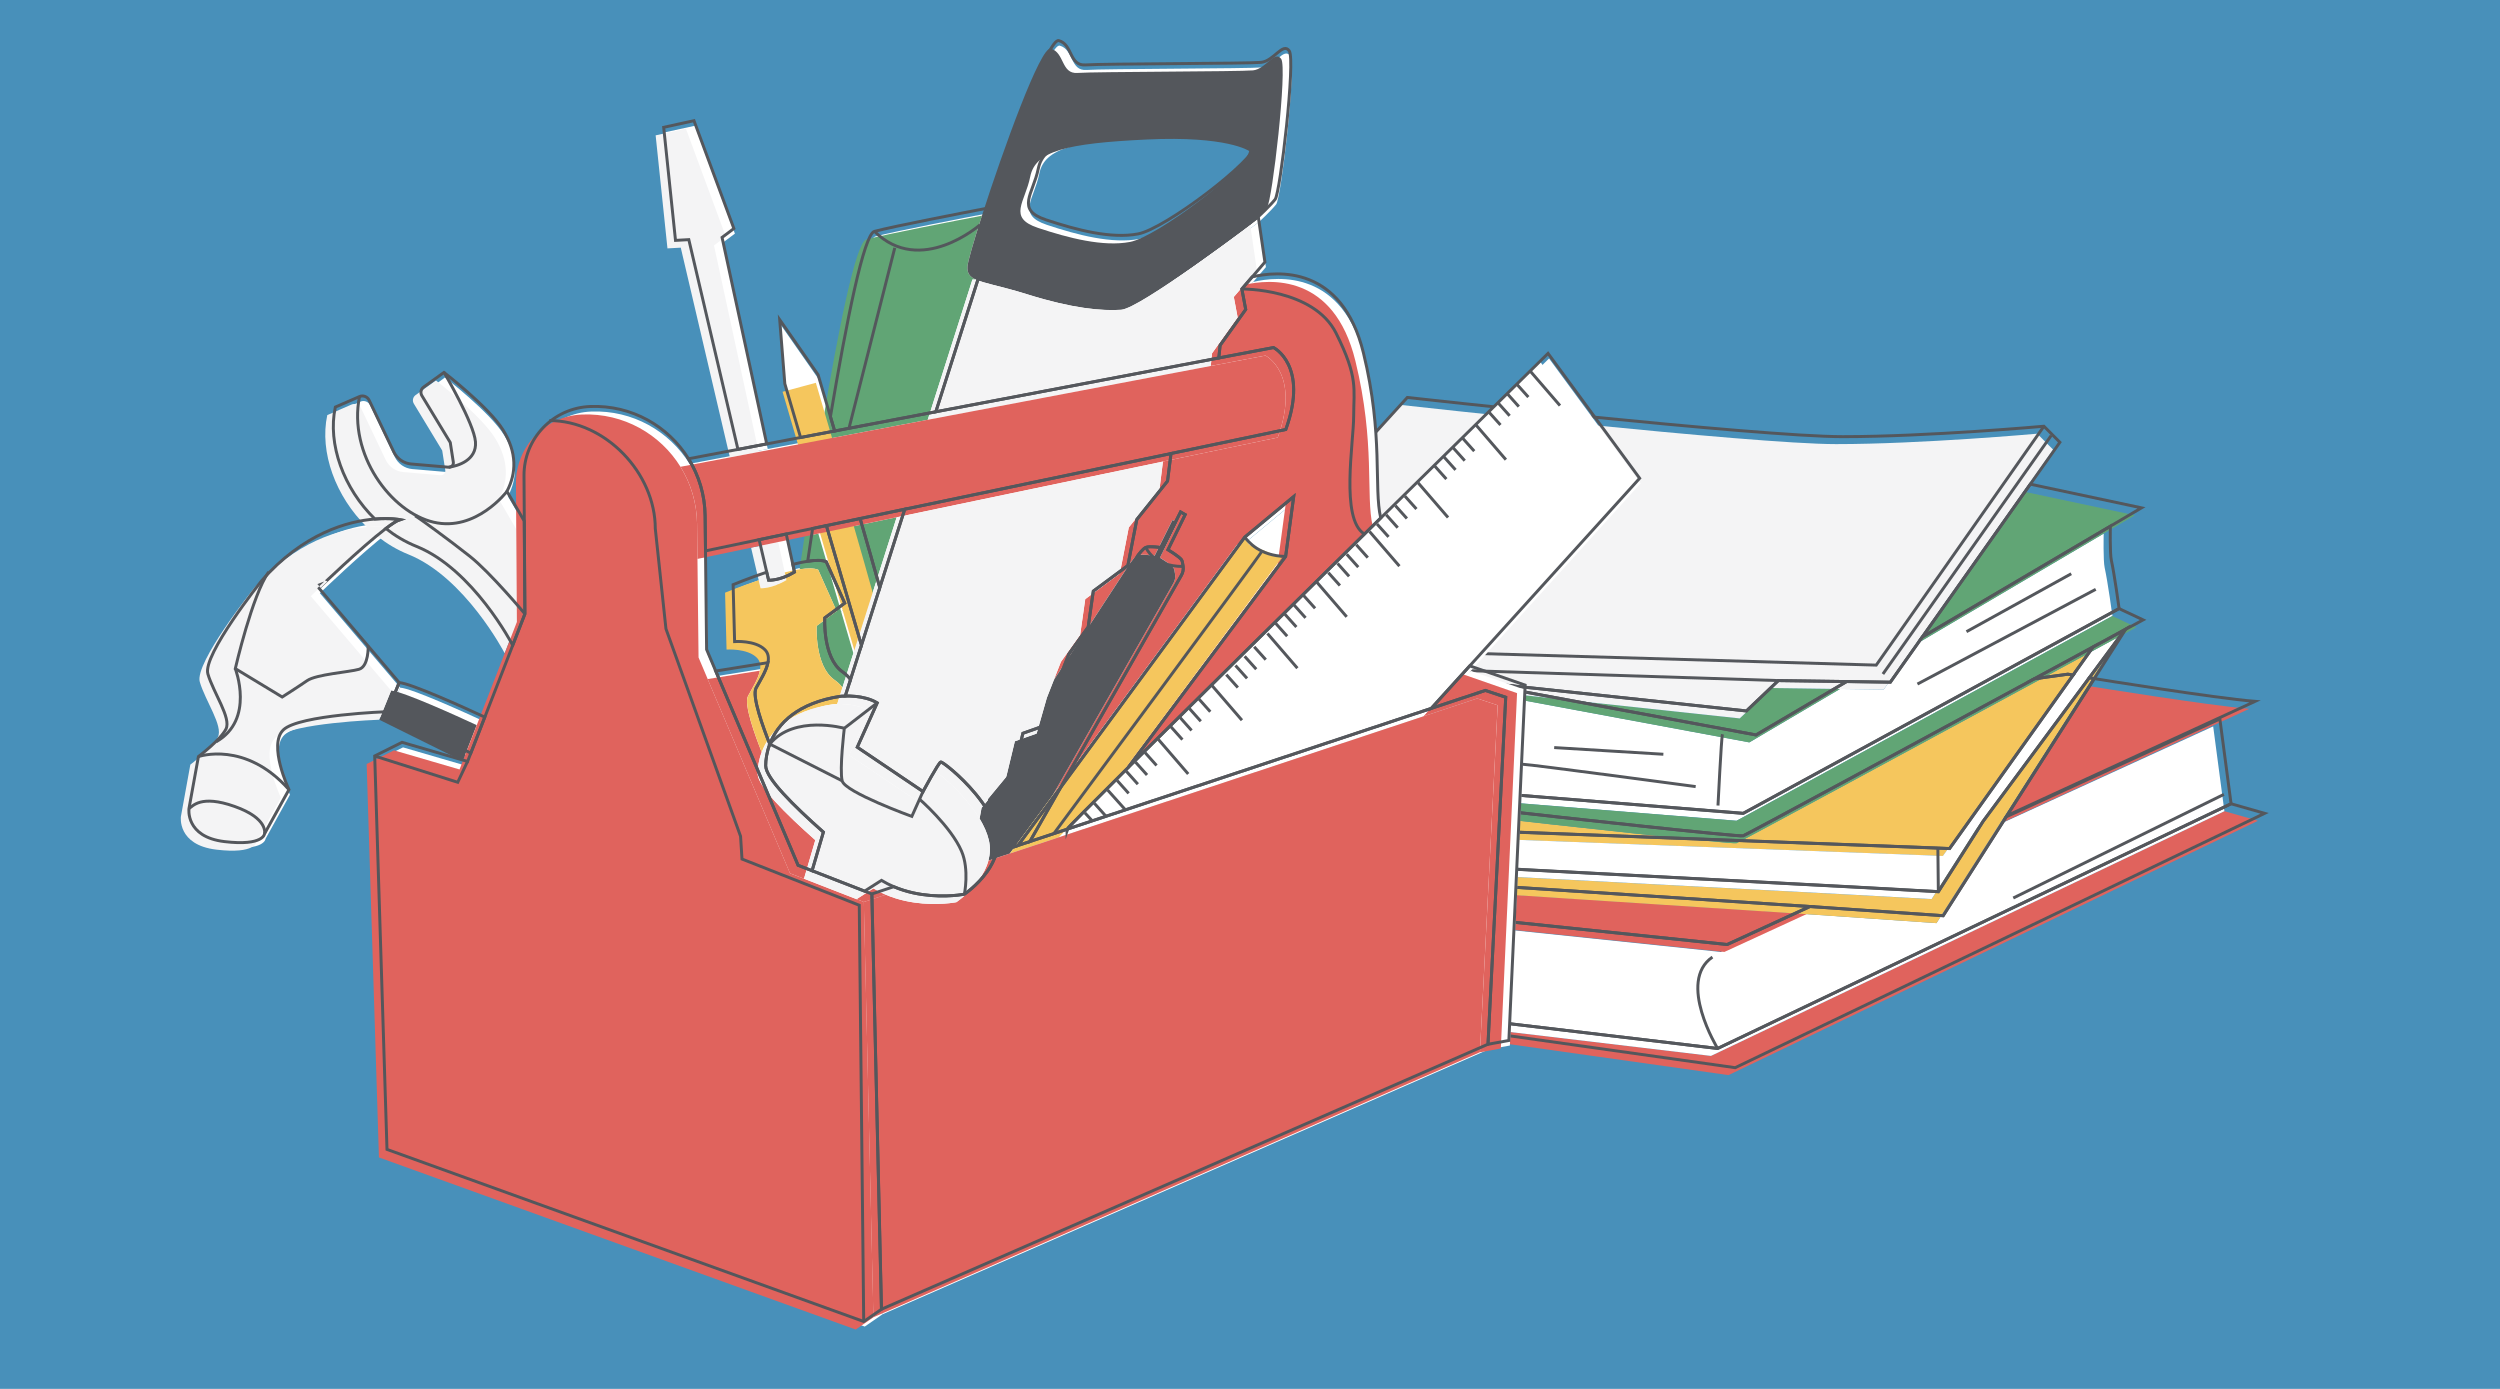 <?xml version="1.0" encoding="utf-8"?>
<!-- Generator: Adobe Illustrator 24.0.3, SVG Export Plug-In . SVG Version: 6.00 Build 0)  -->
<svg version="1.1" xmlns="http://www.w3.org/2000/svg" xmlns:xlink="http://www.w3.org/1999/xlink" x="0px" y="0px"
	 viewBox="0 0 841.89 467.72" style="enable-background:new 0 0 841.89 467.72;" xml:space="preserve">
<style type="text/css">
	.st0{fill:#4890BA;}
	.st1{fill:#FFFFFF;}
	.st2{fill:none;stroke:#235485;stroke-miterlimit:10;}
	.st3{fill:#E0635D;}
	.st4{fill:#F5C65D;}
	.st5{fill:none;stroke:#54575C;stroke-miterlimit:10;}
	.st6{fill:#61A575;}
	.st7{fill:#F4F4F5;}
	.st8{fill:none;}
	.st9{fill:#54575C;}
</style>
<g id="Layer_1">
</g>
<g id="Layer_2">
</g>
<g id="Layer_3">
	<rect class="st0" width="841.89" height="467.72"/>
	<g>
		<g>
			<g>
				<polygon class="st2" points="579.4,320.57 607.33,307.78 607.19,307.77 				"/>
				<path class="st3" d="M749.07,273.17l-172.91,82.41l-76.06-9.05c-0.02,1.31-0.03,2.62-0.04,3.94l82.02,11.58l178.29-85.65
					L749.07,273.17z"/>
				<path class="st1" d="M745.3,244.62l-71.95,32.94l-21.23,33.31l-44.78-3.09l-27.94,12.79l-78.27-8.18
					c-0.49,11.37-0.88,22.75-1.02,34.14l76.06,9.05l172.91-82.41L745.3,244.62z"/>
				<path class="st3" d="M502.95,300.88c-0.18,3.84-0.35,7.68-0.52,11.51l78.27,8.18l27.79-12.8L502.95,300.88z"/>
				<path class="st3" d="M757.46,238.7c-13.47-1.08-53.33-7.54-53.33-7.54l-0.81-0.14l-29.43,46.17L757.46,238.7z"/>
				<path class="st4" d="M713.34,214.53l-11.99,16.21l-35.77,48.35l-1.6,2.52l-0.21,0.34l-13.27,20.85l-28.79-1.59l-0.23-0.01
					l-119.55-6.29c-0.09,1.99-0.19,3.99-0.28,5.98l105.54,6.89l0.15,0.01l44.78,3.09l21.23-33.31l0.24-0.37l29.43-46.17l10.6-16.63
					C713.53,214.44,713.43,214.49,713.34,214.53z"/>
				<path class="st4" d="M682.81,231.09c-39.51,21.41-96.97,52.5-98.02,52.86c-1.36,0.45-63.3-6.39-81.97-8.53
					c-0.1,2.37-0.2,4.73-0.31,7.1l147.44,5.57l0.4,0.02l3.93,0.16l2.07-2.9l0.23-0.32l39.31-55.2l6.75-9.48
					C696.97,223.41,690.21,227.08,682.81,231.09z"/>
				<path class="st1" d="M702.63,220.35l-6.75,9.48l-39.31,55.2l-0.23,0.32l-2.07,2.9l-3.93-0.16l-0.4-0.02l-147.44-5.57
					c-0.19,4.13-0.38,8.26-0.58,12.38l119.55,6.29l0.23,0.01l28.79,1.59l13.27-20.85l0.21-0.34l1.6-2.52l35.77-48.35l11.99-16.21
					C710.56,216.05,706.92,218.02,702.63,220.35z"/>
				<polygon class="st5" points="505.7,233.33 505.57,234.02 506.43,233.41 				"/>
				<path class="st1" d="M708.43,179.69l-63.33,37.31l-10.76,15.22l-14.72-0.21l-17.03,10.04l-13.49,7.95l-18.92-3.52l-64.69-12.03
					l-1.71,4.85c-0.04,7.46-0.2,14.92-0.44,22.37c-0.09,2.71-0.2,5.41-0.3,8.12l81.75,6.59l78.22-42.61l15.45-8.42l32.91-17.93
					c0,0-1.56-11.48-2.61-16.24C708.22,188.82,708.43,179.69,708.43,179.69z"/>
				<path class="st6" d="M711.37,207.45l-32.91,17.93l-15.45,8.42l-78.22,42.61l-81.75-6.59c-0.07,1.87-0.14,3.74-0.22,5.61
					c18.68,2.14,80.61,8.98,81.97,8.53c1.06-0.35,58.51-31.45,98.02-52.86c7.4-4.01,14.16-7.68,19.82-10.74
					c4.29-2.33,7.93-4.3,10.72-5.81c0.09-0.05,0.18-0.1,0.27-0.14c3.71-2.01,5.83-3.16,5.83-3.16L711.37,207.45z"/>
				<polygon class="st6" points="681.46,165.55 666.76,186.36 645.1,217.01 708.43,179.69 718.91,173.52 				"/>
				<polygon class="st6" points="596.63,231.69 585.86,241.93 506.43,233.41 505.57,234.02 505.48,234.46 570.17,246.49 
					589.09,250.01 602.58,242.06 619.62,232.02 				"/>
				<path class="st7" d="M686.05,146.05c0,0-39.18,3.51-67.73,3.51s-146.65-13.2-146.65-13.2l-32.32,35.55l5.93,54.94l60.42,6.48
					l0.73,0.08l79.43,8.52l10.77-10.23l22.98,0.33l14.72,0.21l10.76-15.22l21.66-30.65l14.7-20.8l9.98-14.12L686.05,146.05z"/>
			</g>
			<g>
				<polygon class="st8" points="581.65,318.07 609.59,305.28 609.44,305.27 				"/>
				<path class="st5" d="M751.32,270.67l-172.91,82.41l-76.06-9.05c-0.02,1.31-0.03,2.62-0.04,3.94l82.02,11.58l178.29-85.65
					L751.32,270.67z"/>
				<path class="st5" d="M747.55,242.12l-71.95,32.94l-21.23,33.31l-44.78-3.09l-27.94,12.79l-78.27-8.18
					c-0.49,11.37-0.88,22.75-1.02,34.14l76.06,9.05l172.91-82.41L747.55,242.12z"/>
				<path class="st5" d="M503.89,298.38c-0.18,3.84-0.35,7.68-0.52,11.51l78.27,8.18l27.79-12.8L503.89,298.38z"/>
				<path class="st5" d="M759.4,236.19c-13.47-1.08-53.33-7.54-53.33-7.54l-0.81-0.14l-29.43,46.17L759.4,236.19z"/>
				<path class="st5" d="M703.6,228.24l1.66,0.28l10.6-16.63c-0.08,0.05-0.18,0.1-0.27,0.14L703.6,228.24z"/>
				<path class="st5" d="M703.6,228.24l-35.77,48.35l-1.6,2.52l-0.21,0.34l-13.27,20.85l-28.79-1.59l-0.23-0.01l-119.55-6.29
					c-0.09,1.99-0.19,3.99-0.28,5.98l105.54,6.89l0.15,0.01l44.78,3.09l21.23-33.31l0.24-0.37l29.43-46.17L703.6,228.24z"/>
				<path class="st5" d="M685.06,228.58l11.32-1.55l1.74,0.29l6.75-9.48C699.22,220.91,692.46,224.57,685.06,228.58z"/>
				<path class="st5" d="M696.38,227.04l-11.32,1.55c-39.51,21.41-96.97,52.5-98.02,52.86c-1.36,0.45-63.3-6.39-81.97-8.53
					c-0.1,2.37-0.2,4.73-0.31,7.1l147.44,5.57l0.4,0.02l3.93,0.16l2.07-2.9l0.23-0.32l39.31-55.2L696.38,227.04z"/>
				<path class="st5" d="M704.88,217.84l-6.75,9.48l-39.31,55.2l-0.23,0.32l-2.07,2.9l-3.93-0.16l-0.4-0.02l-147.44-5.57
					c-0.19,4.13-0.38,8.26-0.58,12.38l119.55,6.29l0.23,0.01l28.79,1.59l13.27-20.85l0.21-0.34l1.6-2.52l35.77-48.35l11.99-16.21
					C712.81,213.54,709.17,215.52,704.88,217.84z"/>
				<polygon class="st5" points="501.31,231.88 507.74,231.96 507.82,231.52 				"/>
				<polygon class="st5" points="507.95,230.82 507.82,231.52 508.68,230.9 				"/>
				<path class="st5" d="M710.68,177.19l-63.33,37.31l-10.76,15.22l-14.72-0.21l-17.03,10.04l-13.49,7.95l-18.92-3.52l-64.69-12.03
					l-1.71,4.85c-0.04,7.46-0.2,14.92-0.44,22.37c-0.09,2.71-0.2,5.41-0.3,8.12l81.75,6.59l78.22-42.61l15.45-8.42l32.91-17.93
					c0,0-1.56-11.48-2.61-16.24C710.48,186.32,710.68,177.19,710.68,177.19z"/>
				<path class="st5" d="M713.62,204.95l-32.91,17.93l-15.45,8.42l-78.22,42.61l-81.75-6.59c-0.07,1.87-0.14,3.74-0.22,5.61
					c18.68,2.14,80.61,8.98,81.97,8.53c1.06-0.35,58.51-31.45,98.02-52.86c7.4-4.01,14.16-7.68,19.82-10.74
					c4.29-2.33,7.93-4.3,10.72-5.81c0.09-0.05,0.18-0.1,0.27-0.14c3.71-2.01,5.83-3.16,5.83-3.16L713.62,204.95z"/>
				<polygon class="st5" points="683.71,163.05 669.01,183.85 647.35,214.51 710.68,177.19 721.16,171.02 				"/>
				<polygon class="st5" points="598.88,229.19 588.11,239.42 508.68,230.9 507.82,231.52 507.74,231.96 572.42,243.99 
					591.34,247.5 604.84,239.55 621.87,229.52 				"/>
				<path class="st5" d="M688.3,143.54c0,0-39.18,3.51-67.73,3.51s-146.65-13.2-146.65-13.2L441.6,169.4l5.93,54.94l60.42,6.48
					l0.73,0.08l79.43,8.52l10.77-10.23l22.98,0.33l14.72,0.21l10.76-15.22l21.66-30.65l14.7-20.8l9.98-14.12L688.3,143.54z"/>
				<path class="st5" d="M578.42,353.08c0,0-13.76-22.53-1.75-30.78"/>
				<line class="st5" x1="748.91" y1="267.51" x2="677.98" y2="302.41"/>
				<line class="st5" x1="652.59" y1="285.59" x2="652.75" y2="300.29"/>
				<path class="st5" d="M580.04,247.25c-0.38,1.5-1.5,24.02-1.5,24.02"/>
				<line class="st5" x1="705.75" y1="198.46" x2="645.71" y2="230.36"/>
				<line class="st5" x1="697.5" y1="193.21" x2="662.22" y2="212.72"/>
				<path class="st5" d="M512.87,257.38c2.25,0,58.16,7.51,58.16,7.51"/>
				<line class="st5" x1="523.38" y1="251.75" x2="560.15" y2="254"/>
				<polyline class="st5" points="688.3,143.54 631.83,223.98 451.7,218.73 				"/>
				<line class="st5" x1="598.88" y1="229.19" x2="447.52" y2="224.34"/>
				<line class="st5" x1="690.74" y1="146.68" x2="634.08" y2="226.98"/>
			</g>
		</g>
		<g>
			<g>
				<path class="st1" d="M291.48,301.8l2.47,0.96l7.38-2.45c-1.41-0.6-2.8-1.3-4.17-2.13L291.48,301.8z"/>
				<path class="st1" d="M134.76,231.57l-3.98,9.81l28.1,13.93l4.71-12.12C156.9,240.09,138.64,231.78,134.76,231.57z"/>
				<path class="st1" d="M135.02,176.69c-1,0.32-2.69,1.43-4.75,2.99c3.12,2.46,6.58,4.52,10.31,6.02
					c19.09,7.69,32.34,33.14,32.34,33.14l0.11,0.06l4.06-10.45l-0.21-31.3l-5.82-10c3.18-6.1,3.45-12.99-1.33-20.68
					c-4.77-7.69-19.88-19.35-19.88-19.35l-6.85,4.93c-0.92,0.66-1.18,1.92-0.59,2.89l9.56,15.78l1.03,6.62
					c0.15,0.95-0.63,1.78-1.59,1.7l-12.58-1.08c-2.54-0.22-4.77-1.76-5.87-4.06l-8.31-17.42c-0.59-1.23-2.04-1.77-3.28-1.22
					l-8.11,3.53c-2.69,12.48,2.84,27.47,13.34,37.7C131.79,176.07,135.02,176.69,135.02,176.69z"/>
				<path class="st1" d="M107.72,199.76c0,0,14.28-13.77,22.56-20.07c2.06-1.56,3.75-2.68,4.75-2.99c0,0-3.23-0.62-8.4-0.21
					c-9.06,0.73-24.08,4.68-38.26,20.88c0,0-19.88,24.92-18.03,31.28c1.86,6.36,7.95,14.85,6.1,18.56
					c-1.86,3.71-9.28,9.28-9.28,9.28l-3.18,17.5c0,0-1.33,9.54,11.93,11.13c13.25,1.59,13.52-2.65,13.52-2.65l8.22-14.85
					c0,0-7.16-15.11-1.86-20.15c5.3-5.04,34.99-6.1,34.99-6.1l3.98-9.81L107.72,199.76z"/>
				<polygon class="st1" points="482.32,240.25 500.51,234.21 507.41,236.51 501.43,353.36 508.46,352.09 513.94,232.42 
					495.29,225.93 				"/>
				<polygon class="st1" points="243.5,81.65 247.48,78.67 234.04,42.34 223.84,44.58 227.82,82.65 232.3,82.4 248.85,153.04 
					258.54,151.2 				"/>
				<path class="st1" d="M259.17,197.09c0,0,3.73,0.25,8.71-2.74l-0.56-2.61l-2.21-10.22l-9.13,1.91l2.56,10.93L259.17,197.09z"/>
				<path class="st1" d="M293.26,295.37c-1.35-1.15-2.8-2.37-4.3-3.64l-5.55,6.94l8.07,3.14l5.67-3.62
					C295.82,297.36,294.51,296.43,293.26,295.37z"/>
				<path class="st1" d="M258.18,259.54c0-1.93,0.34-4.51,1.38-7.26c-2.18-5.47-6.08-16.12-4.62-18.86
					c1.27-2.38,3.44-5.66,4.01-8.57l-17.59,2.83l27.74,65.42l4.69,1.82l3.81-12.99C267.48,272.94,258.18,263.76,258.18,259.54z"/>
				<path class="st1" d="M291.48,301.8l-8.07-3.14l-9.61-3.74l-4.69-1.82l-27.74-65.42l-3.08-7.27l-0.37-33.19l-0.13-11.81
					c-0.08-7.06-2.12-13.63-5.58-19.21c-6.82-10.99-19.18-18.14-33.08-17.61h0c-12.53,0.47-22.42,10.81-22.33,23.35l0.1,15.2
					l0.21,31.3l-4.06,10.45l-9.44,24.28l-4.71,12.12l-1.1,2.83l-22.08-6.44l-9.2,4.6l4.14,132.49l160.55,57.96l5.98-4.14
					l-3.22-139.85L291.48,301.8z"/>
				<path class="st1" d="M315.47,140.37l15.05-47.23l1.16,0.01c-2.12-0.96-2.99-2.17-2.82-4.48c0.12-1.59,2.05-8.29,4.86-17.04
					c-8.77,1.68-32.3,6.24-38.92,7.99c-3.51,0.92-9.32,29.76-14.82,62.39c0.45,1.53,0.92,3.15,1.42,4.84L315.47,140.37z"/>
				<path class="st1" d="M278.58,190.87l6.22,13.93l-6.72,4.98c0,0-0.75,13.43,5.97,18.16c1.18,0.83,2.06,1.71,2.71,2.59l3.68-11.54
					l-11.81-40.29l-4.64,0.97c-0.57,3.77-1.13,7.46-1.66,11.04C275,190.31,277.23,190.28,278.58,190.87z"/>
				<path class="st1" d="M305.02,173.18l-15.03,3.14c2.51,8.68,4.87,16.96,6.62,23.27L305.02,173.18z"/>
				<path class="st1" d="M296.61,199.6c-1.75-6.31-4.11-14.59-6.62-23.27l-11.37,2.38l11.81,40.29L296.61,199.6z"/>
				<path class="st1" d="M281.41,146.85c-0.5-1.69-0.97-3.31-1.42-4.84c-2.47-8.41-4.15-14.1-4.15-14.1l-12.93-18.54l1.72,21.56
					l5.31,18.11l9.18-1.74L281.41,146.85z"/>
				<path class="st1" d="M284.05,227.94c-6.72-4.73-5.97-18.16-5.97-18.16l6.72-4.98l-6.22-13.93c-1.35-0.59-3.58-0.57-6.25-0.16
					c-1.55,0.23-3.25,0.6-5.01,1.04l0.56,2.61c-4.98,2.99-8.71,2.74-8.71,2.74l-0.64-2.72c-6.19,2.08-11.31,4.21-11.31,4.21
					l0.5,19.16c0,0,6.97-0.5,10.2,2.74c1.17,1.17,1.36,2.71,1.03,4.37c-0.58,2.91-2.75,6.19-4.01,8.57
					c-1.46,2.74,2.44,13.39,4.62,18.86c1.26-3.33,3.57-6.9,7.58-9.9c1.87-1.4,4.13-2.67,6.81-3.73c2.73-1.08,5.89-1.94,9.59-2.49
					c0,0,0.55-0.05,1.44-0.07l1.77-5.55C286.11,229.65,285.23,228.77,284.05,227.94z"/>
				<path class="st1" d="M331.68,93.15c1.38,0.62,3.28,1.15,5.8,1.79c2.99,0.76,6.83,1.7,11.65,3.22
					c15.09,4.74,25.01,5.61,31.47,5.17s43.46-28.65,43.46-28.65s3.97-3.69,5.69-5.85c1.72-2.16,6.9-47,4.74-50.01
					c-2.16-3.02-5.17,3.45-9.49,3.88c-4.31,0.43-53.46,0.43-59.07,0.86s-4.31-6.9-9.05-8.19c-3.4-0.93-16.08,34.19-23.16,56.26
					c-2.81,8.75-4.74,15.45-4.86,17.04C328.69,90.98,329.56,92.19,331.68,93.15z M349.99,58.48c1.72-8.62,12.07-11.21,39.24-12.5
					c27.16-1.29,34.49,3.88,34.49,3.88c-0.86,6.04-31.04,28.89-40.1,30.61c-9.05,1.72-20.7-1.29-31.04-4.74
					S348.27,67.11,349.99,58.48z"/>
				<path class="st1" d="M419.84,105.91l-8.62,12.07l-0.44,4.26l18.42-3.5c0,0,11.96,5.98,4.14,27.6l-38.65,8.08l-1.16,9.26
					l-10.35,12.93l-3.02,15.52l-11.64,8.62l-1.72,12.07l-6.47,9.05l-2.4,6.11l25.73-39.41c0,0,1.54-2.11,2.55-2.55
					c1.25-0.54,5.67,0.12,5.67,0.12l6.02-12.05l1.56,0.89l-5.8,11.82c0,0,3.72,2.25,4.57,3.39c0.23,0.31,0.42,1.33,0.54,2.24
					c0.14,1.03-0.07,2.07-0.58,2.97l-40.67,71.44l62.01-84.28l16.47-13.65l-2.72,20.17l-53.05,71.1
					c21.32-21.19,55.61-55.02,85.08-84.05c-2.41-10.17,0.97-27.79-5.82-55.58c-7.22-29.58-28.99-27.61-37.5-25.6l-3.46,4.04
					L419.84,105.91z"/>
				<path class="st1" d="M359.68,280.94C359.68,280.94,359.69,280.94,359.68,280.94l6.75-2.23l22.43-7.44l82.06-27.23l11.4-3.78
					l12.97-14.32l57.21-63.17l-30.85-42.05c0,0-25.53,25.1-56.33,55.43c-29.47,29.03-63.76,62.86-85.08,84.05
					C367.82,272.54,359.79,280.61,359.68,280.94z"/>
				<path class="st1" d="M398.2,195.43c0.51-0.9,0.72-1.94,0.58-2.97c-0.12-0.91-0.3-1.93-0.54-2.24c-0.85-1.14-4.57-3.39-4.57-3.39
					l5.8-11.82l-1.56-0.89l-6.02,12.05c0,0-4.43-0.66-5.67-0.12c-1.01,0.44-2.55,2.55-2.55,2.55L357.94,228l-2.34,5.96l-3.45,12.07
					l-7.33,2.59l-3.02,12.5l-8.19,9.92l-0.67,3.64c1.42,2.36,2.54,4.81,3.11,7.24c0.57,2.43,0.42,4.75-0.16,6.91l7.23-2.4
					l14.4-19.57L398.2,195.43z"/>
				<path class="st1" d="M419.54,182.58l-62.01,84.28l-14.4,19.57l4.02-1.33l12.55-4.16c0,0-0.01-0.01-0.01-0.01
					c0.11-0.33,8.14-8.39,20.56-20.74l53.05-71.1l2.72-20.17L419.54,182.58z"/>
				<path class="st1" d="M500.51,234.21l-18.19,6.04l-11.4,3.78l-82.06,27.23l-22.43,7.44l-6.74,2.24l-12.55,4.16l-4.02,1.33
					l-7.23,2.4c-0.64,2.39-1.82,4.58-3.18,6.47c-3.3,4.61-7.61,7.52-7.61,7.52s-0.85,0.17-2.3,0.33c-4.06,0.44-12.91,0.8-21.48-2.85
					l-7.38,2.45l3.22,139.85l204.26-89.25l5.98-116.85L500.51,234.21z"/>
				<path class="st1" d="M349.13,98.15c-4.81-1.51-8.65-2.45-11.65-3.22c-2.52-0.64-4.42-1.16-5.8-1.79l-1.16-0.01l-15.05,47.23
					l14.8-2.81l68.09-12.95l12.41-2.36l0.44-4.26l8.62-12.07l-1.29-6.9l3.46-4.04l4.3-5.02l-2.24-15.28c0,0-36.99,28.22-43.46,28.65
					S364.22,102.89,349.13,98.15z"/>
				<path class="st1" d="M237.92,187.22l18.05-3.78l9.13-1.91l8.88-1.86l4.64-0.97l11.37-2.38l15.03-3.14l19.93-4.17l49.38-10.33
					l20.36-4.26l38.65-8.08c7.82-21.62-4.14-27.6-4.14-27.6l-18.42,3.5l-12.41,2.36l-68.09,12.95l-14.8,2.81l-34.07,6.48l-2.3,0.44
					l-9.18,1.74l-11.39,2.17l-9.69,1.84l-16.64,3.16c3.46,5.58,5.51,12.15,5.58,19.21L237.92,187.22z"/>
				<path class="st1" d="M290.43,218.99l-3.68,11.54l-1.77,5.55c0.87-0.02,2.07,0,3.43,0.13c2.31,0.23,5.05,0.81,7.33,2.18
					l-6.72,14.93l2.18,1.47l19.96,13.46c0,0,5.22-9.7,5.97-9.95c0.46-0.15,6.48,4.41,11.68,10.67c0.11,0.13,0.21,0.26,0.32,0.39
					c1.37,1.68,2.67,3.48,3.79,5.33l0.67-3.64l8.19-9.92l3.02-12.5l7.33-2.59l3.45-12.07l2.34-5.96l2.4-6.11l6.47-9.05l1.72-12.07
					l11.64-8.62l3.02-15.52l10.35-12.93l1.16-9.26l-20.36,4.26l-49.38,10.33l-19.93,4.17l-8.41,26.41L290.43,218.99z"/>
				<path class="st1" d="M336.05,281.93c-0.57-2.43-1.69-4.89-3.11-7.24c-1.12-1.86-2.42-3.65-3.79-5.33
					c-0.11-0.13-0.21-0.26-0.32-0.39c-5.2-6.26-11.22-10.82-11.68-10.67c-0.75,0.25-5.97,9.95-5.97,9.95l-19.96-13.46l-2.18-1.47
					l6.72-14.93c-2.28-1.37-5.02-1.95-7.33-2.18c-1.36-0.14-2.56-0.15-3.43-0.13c-0.88,0.02-1.44,0.07-1.44,0.07
					c-3.7,0.55-6.87,1.42-9.59,2.49c-2.69,1.06-4.94,2.33-6.81,3.73c-4.02,3-6.32,6.57-7.58,9.9c-1.05,2.75-1.38,5.33-1.38,7.26
					c0,4.22,9.3,13.4,19.43,22.39l-3.81,12.99l9.61,3.74l5.55-6.94c1.5,1.27,2.95,2.5,4.3,3.64c1.26,1.07,2.56,2,3.9,2.81
					c1.37,0.83,2.77,1.54,4.17,2.13c8.56,3.65,17.41,3.29,21.48,2.85c1.45-0.16,2.3-0.33,2.3-0.33s4.31-2.9,7.61-7.52
					c1.35-1.9,2.53-4.08,3.18-6.47C336.47,286.68,336.62,284.36,336.05,281.93z"/>
			</g>
		</g>
		<g>
			<g>
				<path class="st8" d="M254.87,221.48c-3.23-3.23-10.2-2.74-10.2-2.74l-0.5-19.16c0,0,5.12-2.13,11.31-4.21l-2.56-10.93
					l-18.05,3.78l0.37,33.19l3.08,7.27l17.59-2.83C256.23,224.19,256.05,222.65,254.87,221.48z"/>
				<path class="st8" d="M137.54,186.71c-3.74-1.5-7.19-3.56-10.31-6.02c-8.27,6.3-22.56,20.07-22.56,20.07l27.04,31.81
					c3.88,0.22,22.15,8.52,28.84,11.61l9.44-24.28l-0.11-0.06C169.88,219.84,156.62,194.39,137.54,186.71z"/>
				<path class="st3" d="M288.43,302.8l2.47,0.96l7.38-2.45c-1.41-0.6-2.8-1.3-4.17-2.13L288.43,302.8z"/>
				<path class="st8" d="M269.27,191.71c0.53-3.58,1.09-7.27,1.66-11.04l-8.88,1.86l2.21,10.22
					C266.02,192.31,267.72,191.95,269.27,191.71z"/>
				<path class="st9" d="M131.7,232.57l-3.98,9.81l28.1,13.93l4.71-12.12C153.85,241.09,135.58,232.78,131.7,232.57z"/>
				<path class="st7" d="M131.97,177.69c-1,0.32-2.69,1.43-4.75,2.99c3.12,2.46,6.58,4.52,10.31,6.02
					c19.09,7.69,32.34,33.14,32.34,33.14l0.11,0.06l4.06-10.45l-0.21-31.3l-5.82-10c3.18-6.1,3.45-12.99-1.33-20.68
					c-4.77-7.69-19.88-19.35-19.88-19.35l-6.85,4.93c-0.92,0.66-1.18,1.92-0.59,2.89l9.56,15.78l1.03,6.62
					c0.15,0.95-0.63,1.78-1.59,1.7l-12.58-1.08c-2.54-0.22-4.77-1.76-5.87-4.06l-8.31-17.42c-0.59-1.23-2.04-1.77-3.28-1.22
					l-8.11,3.53c-2.69,12.48,2.84,27.47,13.34,37.7C128.74,177.07,131.97,177.69,131.97,177.69z"/>
				<path class="st7" d="M104.66,200.76c0,0,14.28-13.77,22.56-20.07c2.06-1.56,3.75-2.68,4.75-2.99c0,0-3.23-0.62-8.4-0.21
					c-9.06,0.73-24.08,4.68-38.26,20.88c0,0-19.88,24.92-18.03,31.28c1.86,6.36,7.95,14.85,6.1,18.56
					c-1.86,3.71-9.28,9.28-9.28,9.28l-3.18,17.5c0,0-1.33,9.54,11.93,11.13c13.25,1.59,13.52-2.65,13.52-2.65l8.22-14.85
					c0,0-7.16-15.11-1.86-20.15c5.3-5.04,34.99-6.1,34.99-6.1l3.98-9.81L104.66,200.76z"/>
				<polygon class="st3" points="479.27,241.25 497.46,235.21 504.36,237.51 498.38,354.36 505.41,353.09 510.88,233.42 
					492.24,226.93 				"/>
				<polygon class="st7" points="240.44,82.65 244.42,79.67 230.99,43.34 220.79,45.58 224.77,83.65 229.25,83.4 245.8,154.04 
					255.49,152.2 				"/>
				<path class="st7" d="M256.12,198.09c0,0,3.73,0.25,8.71-2.74l-0.56-2.61l-2.21-10.22l-9.13,1.91l2.56,10.93L256.12,198.09z"/>
				<path class="st3" d="M255.12,260.54c0-1.93,0.34-4.51,1.38-7.26c-2.18-5.47-6.08-16.12-4.62-18.86
					c1.27-2.38,3.44-5.66,4.01-8.57l-17.59,2.83l27.74,65.42l4.69,1.82l3.81-12.99C264.43,273.94,255.12,264.76,255.12,260.54z"/>
				<path class="st3" d="M288.43,302.8l-8.07-3.14l-9.61-3.74l-4.69-1.82l-27.74-65.42l-3.08-7.27l-0.37-33.19l-0.13-11.81
					c-0.08-7.06-2.12-13.63-5.58-19.21c-6.82-10.99-19.18-18.14-33.08-17.61h0c-12.53,0.47-22.42,10.81-22.33,23.35l0.1,15.2
					l0.21,31.3l-4.06,10.45l-9.44,24.28l-4.71,12.12l-1.1,2.83l-22.08-6.44l-9.2,4.6l4.14,132.49l160.55,57.96l5.98-4.14
					l-3.22-139.85L288.43,302.8z"/>
				<path class="st6" d="M312.42,141.37l15.05-47.23l1.16,0.01c-2.12-0.96-2.99-2.17-2.82-4.48c0.12-1.59,2.05-8.29,4.86-17.04
					c-8.77,1.68-32.3,6.24-38.92,7.99c-3.51,0.92-9.32,29.76-14.82,62.39c0.45,1.53,0.92,3.15,1.42,4.84L312.42,141.37z"/>
				<path class="st6" d="M275.52,191.87l6.22,13.93l-6.72,4.98c0,0-0.75,13.43,5.97,18.16c1.18,0.83,2.06,1.71,2.71,2.59l3.68-11.54
					l-11.81-40.29l-4.64,0.97c-0.57,3.77-1.13,7.46-1.66,11.04C271.94,191.31,274.18,191.28,275.52,191.87z"/>
				<path class="st6" d="M301.97,174.18l-15.03,3.14c2.51,8.68,4.87,16.96,6.62,23.27L301.97,174.18z"/>
				<path class="st4" d="M293.99,199.94c-1.75-6.31-4.11-14.59-6.62-23.27l-11.37,2.38l11.81,40.29L293.99,199.94z"/>
				<path class="st4" d="M280.31,147.85c-0.5-1.69-0.97-3.31-1.42-4.84c-2.47-8.41-4.15-14.1-4.15-14.1l-11.21,3.02l5.31,18.11
					l9.18-1.74L280.31,147.85z"/>
				<path class="st4" d="M281,228.94c-6.72-4.73-5.97-18.16-5.97-18.16l6.72-4.98l-6.22-13.93c-1.35-0.59-3.58-0.57-6.25-0.16
					c-1.55,0.23-3.25,0.6-5.01,1.04l0.56,2.61c-4.98,2.99-8.71,2.74-8.71,2.74l-0.64-2.72c-6.19,2.08-11.31,4.21-11.31,4.21
					l0.5,19.16c0,0,6.97-0.5,10.2,2.74c1.17,1.17,1.36,2.71,1.03,4.37c-0.58,2.91-2.75,6.19-4.01,8.57
					c-1.46,2.74,2.44,13.39,4.62,18.86c1.26-3.33,3.57-6.9,7.58-9.9c1.87-1.4,4.13-2.67,6.81-3.73c2.73-1.08,5.89-1.94,9.59-2.49
					c0,0,0.55-0.05,1.44-0.07l1.77-5.55C283.05,230.65,282.18,229.77,281,228.94z"/>
				<path class="st9" d="M328.63,94.15c1.38,0.62,3.28,1.15,5.8,1.79c2.99,0.76,6.83,1.7,11.65,3.22
					c15.09,4.74,25.01,5.61,31.47,5.17s43.46-28.65,43.46-28.65s3.97-3.69,5.69-5.85c1.72-2.16,6.9-47,4.74-50.01
					c-2.16-3.02-5.17,3.45-9.49,3.88c-4.31,0.43-53.46,0.43-59.07,0.86s-4.31-6.9-9.05-8.19c-3.4-0.93-16.08,34.19-23.16,56.26
					c-2.81,8.75-4.74,15.45-4.86,17.04C325.64,91.98,326.51,93.19,328.63,94.15z M346.94,59.48c1.72-8.62,12.07-11.21,39.24-12.5
					c27.16-1.29,34.49,3.88,34.49,3.88c-0.86,6.04-31.04,28.89-40.1,30.61c-9.05,1.72-20.7-1.29-31.04-4.74
					S345.22,68.11,346.94,59.48z"/>
				<path class="st3" d="M416.79,106.91l-8.62,12.07l-0.44,4.26l18.42-3.5c0,0,11.96,5.98,4.14,27.6l-38.65,8.08l-1.16,9.26
					l-10.35,12.93l-3.02,15.52l-11.64,8.62l-1.72,12.07l-6.47,9.05l-2.4,6.11l25.73-39.41c0,0,1.54-2.11,2.55-2.55
					c1.25-0.54,5.67,0.12,5.67,0.12l6.02-12.05l1.56,0.89l-5.8,11.82c0,0,3.72,2.25,4.57,3.39c0.23,0.31,0.42,1.33,0.54,2.24
					c0.14,1.03-0.07,2.07-0.58,2.97l-40.67,71.44l62.01-84.28l16.47-13.65l-2.72,20.17l-53.05,71.1
					c21.32-21.19,55.61-55.02,85.08-84.05c-2.41-10.17,0.97-27.79-5.82-55.58c-7.22-29.58-28.99-27.61-37.5-25.6l-3.46,4.04
					L416.79,106.91z"/>
				<path class="st1" d="M356.63,281.94C356.63,281.94,356.64,281.94,356.63,281.94l6.75-2.23l22.43-7.44l82.06-27.23l11.4-3.78
					l12.97-14.32l57.21-63.17l-30.85-42.05c0,0-25.53,25.1-56.33,55.43c-29.47,29.03-63.76,62.86-85.08,84.05
					C364.77,273.54,356.74,281.61,356.63,281.94z"/>
				<path class="st9" d="M395.14,196.43c0.51-0.9,0.72-1.94,0.58-2.97c-0.12-0.91-0.3-1.93-0.54-2.24
					c-0.85-1.14-4.57-3.39-4.57-3.39l5.8-11.82l-1.56-0.89l-6.02,12.05c0,0-4.43-0.66-5.67-0.12c-1.01,0.44-2.55,2.55-2.55,2.55
					L354.89,229l-2.34,5.96l-3.45,12.07l-7.33,2.59l-3.02,12.5l-8.19,9.92l-0.67,3.64c1.42,2.36,2.54,4.81,3.11,7.24
					c0.57,2.43,0.42,4.75-0.16,6.91l7.23-2.4l14.4-19.57L395.14,196.43z"/>
				<path class="st4" d="M419.2,180.88l-64.73,86.98l-14.4,19.57l4.02-1.33l12.55-4.16c0,0-0.01-0.01-0.01-0.01
					c0.11-0.33,8.14-8.39,20.56-20.74l54.45-73.37c0,0-7.8-3.25-10.43-4.12C420.09,183.33,419.2,180.88,419.2,180.88z"/>
				<path class="st3" d="M497.46,235.21l-18.19,6.04l-11.4,3.78l-82.06,27.23l-22.43,7.44l-6.74,2.24l-12.55,4.16l-4.02,1.33
					l-7.23,2.4c-0.64,2.39-1.82,4.58-3.18,6.47c-3.3,4.61-7.61,7.52-7.61,7.52s-0.85,0.17-2.3,0.33c-4.06,0.44-12.91,0.8-21.48-2.85
					l-7.38,2.45l3.22,139.85l204.26-89.25l5.98-116.85L497.46,235.21z"/>
				<path class="st7" d="M346.08,99.15c-4.81-1.51-8.65-2.45-11.65-3.22c-2.52-0.64-4.42-1.16-5.8-1.79l-1.16-0.01l-15.05,47.23
					l14.8-2.81l68.09-12.95l12.41-2.36l0.44-4.26l8.62-12.07l-1.29-6.9l3.46-4.04l4.3-5.02l-2.24-15.28c0,0-36.99,28.22-43.46,28.65
					S361.17,103.89,346.08,99.15z"/>
				<path class="st3" d="M234.87,188.22l18.05-3.78l9.13-1.91l8.88-1.86l4.64-0.97l11.37-2.38l15.03-3.14l19.93-4.17l49.38-10.33
					l20.36-4.26l38.65-8.08c7.82-21.62-4.14-27.6-4.14-27.6l-18.42,3.5l-12.41,2.36l-68.09,12.95l-14.8,2.81l-34.07,6.48l-2.3,0.44
					l-9.18,1.74l-11.39,2.17l-9.69,1.84l-16.64,3.16c3.46,5.58,5.51,12.15,5.58,19.21L234.87,188.22z"/>
				<path class="st7" d="M287.38,219.99l-3.68,11.54l-1.77,5.55c0.87-0.02,2.07,0,3.43,0.13c2.31,0.23,5.05,0.81,7.33,2.18
					l-6.72,14.93l2.18,1.47l19.96,13.46c0,0,5.22-9.7,5.97-9.95c0.46-0.15,6.48,4.41,11.68,10.67c0.11,0.13,0.21,0.26,0.32,0.39
					c1.37,1.68,2.67,3.48,3.79,5.33l0.67-3.64l8.19-9.92l3.02-12.5l7.33-2.59l3.45-12.07l2.34-5.96l2.4-6.11l6.47-9.05l1.72-12.07
					l11.64-8.62l3.02-15.52l10.35-12.93l1.16-9.26l-20.36,4.26l-49.38,10.33l-19.93,4.17l-8.41,26.41L287.38,219.99z"/>
				<path class="st7" d="M333,282.93c-0.57-2.43-1.69-4.89-3.11-7.24c-1.12-1.86-2.42-3.65-3.79-5.33
					c-0.11-0.13-0.21-0.26-0.32-0.39c-5.2-6.26-11.22-10.82-11.68-10.67c-0.75,0.25-5.97,9.95-5.97,9.95l-19.96-13.46l-2.18-1.47
					l6.72-14.93c-2.28-1.37-5.02-1.95-7.33-2.18c-1.36-0.14-2.56-0.15-3.43-0.13c-0.88,0.02-1.44,0.07-1.44,0.07
					c-3.7,0.55-6.87,1.42-9.59,2.49c-2.69,1.06-4.94,2.33-6.81,3.73c-4.02,3-6.32,6.57-7.58,9.9c-1.05,2.75-1.38,5.33-1.38,7.26
					c0,4.22,9.3,13.4,19.43,22.39l-3.81,12.99l9.61,3.74l8.07,3.14l5.67-3.62c1.37,0.83,2.77,1.54,4.17,2.13
					c8.56,3.65,17.41,3.29,21.48,2.85c1.45-0.16,2.3-0.33,2.3-0.33s4.31-2.9,7.61-7.52c1.35-1.9,2.53-4.08,3.18-6.47
					C333.42,287.68,333.56,285.36,333,282.93z"/>
			</g>
		</g>
		<g>
			<path class="st5" d="M423.38,48.16c0,0-7.33-5.17-34.49-3.88c-27.16,1.29-37.51,3.88-39.24,12.5s-7.76,13.8,2.59,17.25
				c10.35,3.45,21.99,6.47,31.04,4.74C392.34,77.05,422.52,54.2,423.38,48.16z"/>
			<g>
				<path class="st8" d="M257.59,218.78c-3.23-3.23-10.2-2.74-10.2-2.74l-0.5-19.16c0,0,5.12-2.13,11.31-4.21l-2.56-10.93
					l-18.05,3.78l0.37,33.19l3.08,7.27l17.59-2.83C258.95,221.49,258.76,219.95,257.59,218.78z"/>
				<path class="st8" d="M140.25,184c-3.74-1.5-7.19-3.56-10.31-6.02c-8.27,6.3-22.56,20.07-22.56,20.07l27.04,31.81
					c3.88,0.22,22.15,8.52,28.84,11.61l9.44-24.28l-0.11-0.06C172.59,217.14,159.34,191.69,140.25,184z"/>
				<path class="st8" d="M291.14,300.1l2.47,0.96l7.38-2.45c-1.41-0.6-2.8-1.3-4.17-2.13L291.14,300.1z"/>
				<path class="st8" d="M271.99,189.01c0.53-3.58,1.09-7.27,1.66-11.04l-8.88,1.86l2.21,10.22
					C268.74,189.6,270.43,189.24,271.99,189.01z"/>
				<path class="st5" d="M134.42,229.87l-3.98,9.81l28.1,13.93l4.71-12.12C156.56,238.39,138.3,230.08,134.42,229.87z"/>
				<path class="st5" d="M134.68,174.99c-1,0.32-2.69,1.43-4.75,2.99c3.12,2.46,6.58,4.52,10.31,6.02
					c19.09,7.69,32.34,33.14,32.34,33.14l0.11,0.06l4.06-10.45l-0.21-31.3l-5.82-10c3.18-6.1,3.45-12.99-1.33-20.68
					c-4.77-7.69-19.88-19.35-19.88-19.35l-6.85,4.93c-0.92,0.66-1.18,1.92-0.59,2.89l9.56,15.78l1.03,6.62
					c0.15,0.95-0.63,1.78-1.59,1.7l-12.58-1.08c-2.54-0.22-4.77-1.76-5.87-4.06l-8.31-17.42c-0.59-1.23-2.04-1.77-3.28-1.22
					l-8.11,3.53c-2.69,12.48,2.84,27.47,13.34,37.7C131.45,174.37,134.68,174.99,134.68,174.99z"/>
				<path class="st5" d="M129.94,177.98c2.06-1.56,3.75-2.68,4.75-2.99c0,0-3.23-0.62-8.4-0.21c-9.06,0.73-24.08,4.68-38.26,20.88
					c0,0-19.88,24.92-18.03,31.28c1.86,6.36,7.95,14.85,6.1,18.56c-1.86,3.71-9.28,9.28-9.28,9.28l-3.18,17.5
					c0,0-1.33,9.54,11.93,11.13c13.25,1.59,13.52-2.65,13.52-2.65l8.22-14.85c0,0-7.16-15.11-1.86-20.15
					c5.3-5.04,34.99-6.1,34.99-6.1l3.98-9.81l-27.04-31.81C107.38,198.06,121.66,184.28,129.94,177.98z"/>
				<polygon class="st5" points="481.98,238.55 500.17,232.51 507.07,234.81 501.09,351.66 508.12,350.39 513.6,230.72 
					494.95,224.23 				"/>
				<polygon class="st5" points="243.16,79.95 247.14,76.96 233.7,40.64 223.5,42.88 227.48,80.95 231.96,80.7 248.51,151.34 
					258.2,149.49 				"/>
				<path class="st5" d="M266.98,190.05l-2.21-10.22l-9.13,1.91l2.56,10.93l0.64,2.72c0,0,3.73,0.25,8.71-2.74L266.98,190.05z"/>
				<path class="st5" d="M273.46,293.22l3.81-12.99c-10.13-8.99-19.43-18.17-19.43-22.39c0-1.93,0.34-4.51,1.38-7.26
					c-2.18-5.47-6.08-16.12-4.62-18.86c1.27-2.38,3.44-5.66,4.01-8.57l-17.59,2.83l27.74,65.42L273.46,293.22z"/>
				<path class="st5" d="M293.61,301.06l-2.47-0.96l-8.07-3.14l-9.61-3.74l-4.69-1.82l-27.74-65.42l-3.08-7.27l-0.37-33.19
					l-0.13-11.81c-0.08-7.06-2.12-13.63-5.58-19.21c-6.82-10.99-19.18-18.14-33.08-17.61h0c-12.53,0.47-22.42,10.81-22.33,23.35
					l0.1,15.2l0.21,31.3l-4.06,10.45l-9.44,24.28l-4.71,12.12l-1.1,2.83l-22.08-6.44l-9.2,4.6l4.14,132.49l160.55,57.96l5.98-4.14
					L293.61,301.06z"/>
				<path class="st5" d="M315.14,138.67l15.05-47.23l1.16,0.01c-2.12-0.96-2.99-2.17-2.82-4.48c0.12-1.59,2.05-8.29,4.86-17.04
					c-8.77,1.68-32.3,6.24-38.92,7.99c-3.51,0.92-9.32,29.76-14.82,62.39c0.45,1.53,0.92,3.15,1.42,4.84L315.14,138.67z"/>
				<path class="st5" d="M278.24,189.17l6.22,13.93l-6.72,4.98c0,0-0.75,13.43,5.97,18.16c1.18,0.83,2.06,1.71,2.71,2.59l3.68-11.54
					L278.29,177l-4.64,0.97c-0.57,3.77-1.13,7.46-1.66,11.04C274.66,188.61,276.89,188.58,278.24,189.17z"/>
				<path class="st5" d="M304.68,171.48l-15.03,3.14c2.51,8.68,4.87,16.96,6.62,23.27L304.68,171.48z"/>
				<path class="st5" d="M289.65,174.63L278.29,177l11.81,40.29l6.18-19.4C294.52,191.58,292.16,183.31,289.65,174.63z"/>
				<path class="st5" d="M279.65,140.3c-2.47-8.41-4.15-14.1-4.15-14.1l-12.93-18.54l1.72,21.56l5.31,18.11l9.18-1.74l2.3-0.44
					C280.57,143.45,280.1,141.83,279.65,140.3z"/>
				<path class="st5" d="M283.71,226.24c-6.72-4.73-5.97-18.16-5.97-18.16l6.72-4.98l-6.22-13.93c-1.35-0.59-3.58-0.57-6.25-0.16
					c-1.55,0.23-3.25,0.6-5.01,1.04l0.56,2.61c-4.98,2.99-8.71,2.74-8.71,2.74l-0.64-2.72c-6.19,2.08-11.31,4.21-11.31,4.21
					l0.5,19.16c0,0,6.97-0.5,10.2,2.74c1.17,1.17,1.36,2.71,1.03,4.37c-0.58,2.91-2.75,6.19-4.01,8.57
					c-1.46,2.74,2.44,13.39,4.62,18.86c1.26-3.33,3.57-6.9,7.58-9.9c1.87-1.4,4.13-2.67,6.81-3.73c2.73-1.08,5.89-1.94,9.59-2.49
					c0,0,0.55-0.05,1.44-0.07l1.77-5.55C285.77,227.95,284.89,227.07,283.71,226.24z"/>
				<path class="st5" d="M434.16,17.12c-2.16-3.02-5.17,3.45-9.49,3.88c-4.31,0.43-53.46,0.43-59.07,0.86s-4.31-6.9-9.05-8.19
					c-3.4-0.93-16.08,34.19-23.16,56.26c-2.81,8.75-4.74,15.45-4.86,17.04c-0.18,2.31,0.69,3.52,2.82,4.48
					c1.38,0.62,3.28,1.15,5.8,1.79c2.99,0.76,6.83,1.7,11.65,3.22c15.09,4.74,25.01,5.61,31.47,5.17s43.46-28.65,43.46-28.65
					s3.97-3.69,5.69-5.85C431.14,64.97,436.32,20.13,434.16,17.12z"/>
				<path class="st5" d="M419.5,104.21l-8.62,12.07l-0.44,4.26l18.42-3.5c0,0,11.96,5.98,4.14,27.6l-38.65,8.08l-1.16,9.26
					l-10.35,12.93l-3.02,15.52l-11.64,8.62l-1.72,12.07l-6.47,9.05l-2.4,6.11l25.73-39.41c0,0,1.54-2.11,2.55-2.55
					c1.25-0.54,5.67,0.12,5.67,0.12l6.02-12.05l1.56,0.89l-5.8,11.82c0,0,3.72,2.25,4.57,3.39c0.23,0.31,0.42,1.33,0.54,2.24
					c0.14,1.03-0.07,2.07-0.58,2.97l-40.67,71.44l62.01-84.28l16.47-13.65l-2.72,20.17l-53.05,71.1
					c21.32-21.19,55.61-55.02,85.08-84.05c-2.41-10.17,0.97-27.79-5.82-55.58c-7.22-29.58-28.99-27.61-37.5-25.6l-3.46,4.04
					L419.5,104.21z"/>
				<path class="st5" d="M359.35,279.24C359.35,279.24,359.35,279.23,359.35,279.24c0.1-0.34,8.13-8.4,20.55-20.75l53.05-71.1
					l2.72-20.17l-16.47,13.65l-62.01,84.28l-10.38,18.24L359.35,279.24z"/>
				<path class="st5" d="M521.31,119.01c0,0-25.53,25.1-56.33,55.43c-29.47,29.03-63.76,62.86-85.08,84.05
					c-12.42,12.35-20.45,20.41-20.56,20.74c0,0,0.01,0.01,0.01,0.01l6.74-2.24l22.43-7.44l82.06-27.23l11.4-3.78l12.97-14.32
					l57.21-63.17L521.31,119.01z"/>
				<path class="st5" d="M351.81,244.34l-7.33,2.59l-3.02,12.5l-8.19,9.92l-0.67,3.64c1.42,2.36,2.54,4.81,3.11,7.24
					c0.57,2.43,0.42,4.75-0.16,6.91l7.23-2.4l14.4-19.57l40.67-71.44c0.51-0.9,0.72-1.94,0.58-2.97c-0.12-0.91-0.3-1.93-0.54-2.24
					c-0.85-1.14-4.57-3.39-4.57-3.39l5.8-11.82l-1.56-0.89l-6.02,12.05c0,0-4.43-0.66-5.67-0.12c-1.01,0.44-2.55,2.55-2.55,2.55
					L357.6,226.3l-2.34,5.96L351.81,244.34z"/>
				<polygon class="st5" points="346.8,283.41 357.19,265.16 342.78,284.74 				"/>
				<path class="st5" d="M500.17,232.51l-18.19,6.04l-11.4,3.78l-82.06,27.23L366.09,277l-6.74,2.24l-12.55,4.16l-4.02,1.33
					l-7.23,2.4c-0.64,2.39-1.82,4.58-3.18,6.47c-3.3,4.61-7.61,7.52-7.61,7.52s-0.85,0.17-2.3,0.33c-4.06,0.44-12.91,0.8-21.48-2.85
					l-7.38,2.45l3.22,139.85l204.26-89.25l5.98-116.85L500.17,232.51z"/>
				<path class="st5" d="M425.97,88.26l-2.24-15.28c0,0-36.99,28.22-43.46,28.65s-16.38-0.43-31.47-5.17
					c-4.81-1.51-8.65-2.45-11.65-3.22c-2.52-0.64-4.42-1.16-5.8-1.79l-1.16-0.01l-15.05,47.23l14.8-2.81l68.09-12.95l12.41-2.36
					l0.44-4.26l8.62-12.07l-1.29-6.9l3.46-4.04L425.97,88.26z"/>
				<path class="st5" d="M428.86,117.04l-18.42,3.5l-12.41,2.36l-68.09,12.95l-14.8,2.81l-34.07,6.48l-2.3,0.44l-9.18,1.74
					l-11.39,2.17l-9.69,1.84l-16.64,3.16c3.46,5.58,5.51,12.15,5.58,19.21l0.13,11.81l18.05-3.78l9.13-1.91l8.88-1.86l4.64-0.97
					l11.37-2.38l15.03-3.14l19.93-4.17l49.38-10.33l20.36-4.26l38.65-8.08C440.83,123.02,428.86,117.04,428.86,117.04z"/>
				<path class="st5" d="M373.99,156.99l-49.38,10.33l-19.93,4.17l-8.41,26.41l-6.18,19.4l-3.68,11.54l-1.77,5.55
					c0.87-0.02,2.07,0,3.43,0.13c2.31,0.23,5.05,0.81,7.33,2.18l-6.72,14.93l2.18,1.47l19.96,13.46c0,0,5.22-9.7,5.97-9.95
					c0.46-0.15,6.48,4.41,11.68,10.67c0.11,0.13,0.21,0.26,0.32,0.39c1.37,1.68,2.67,3.48,3.79,5.33l0.67-3.64l8.19-9.92l3.02-12.5
					l7.33-2.59l3.45-12.07l2.34-5.96l2.4-6.11l6.47-9.05l1.72-12.07l11.64-8.62l3.02-15.52l10.35-12.93l1.16-9.26L373.99,156.99z"/>
				<path class="st5" d="M335.71,280.23c-0.57-2.43-1.69-4.89-3.11-7.24c-1.12-1.86-2.42-3.65-3.79-5.33
					c-0.11-0.13-0.21-0.26-0.32-0.39c-5.2-6.26-11.22-10.82-11.68-10.67c-0.75,0.25-5.97,9.95-5.97,9.95l-19.96-13.46l-2.18-1.47
					l6.72-14.93c-2.28-1.37-5.02-1.95-7.33-2.18c-1.36-0.14-2.56-0.15-3.43-0.13c-0.88,0.02-1.44,0.07-1.44,0.07
					c-3.7,0.55-6.87,1.42-9.59,2.49c-2.69,1.06-4.94,2.33-6.81,3.73c-4.02,3-6.32,6.57-7.58,9.9c-1.05,2.75-1.38,5.33-1.38,7.26
					c0,4.22,9.3,13.4,19.43,22.39l-3.81,12.99l9.61,3.74l8.07,3.14l5.67-3.62c1.37,0.83,2.77,1.54,4.17,2.13
					c8.56,3.65,17.41,3.29,21.48,2.85c1.45-0.16,2.3-0.33,2.3-0.33s4.31-2.9,7.61-7.52c1.35-1.9,2.53-4.08,3.18-6.47
					C336.13,284.98,336.28,282.66,335.71,280.23z"/>
			</g>
			<path class="st5" d="M418.21,97.31c0,0,24.18-0.2,31.72,14.88c7.54,15.08,5.93,18.81,5.93,27.86s-4.52,34.69,3.52,39.72"/>
			<path class="st5" d="M419.2,180.88c1.06,1.43,4.9,6.33,13.75,6.51"/>
			<path class="st5" d="M424.8,185.9c-0.24,0.72-69.88,94.77-69.88,94.77"/>
			<path class="st5" d="M385.88,184.34c0,0,2.47,6.49,12.56,6.42"/>
			<path class="st5" d="M310.83,266.55l-3.77,8.38c0,0-22.5-8.14-23.45-11.97c-0.96-3.83,0.72-17.71,0.72-17.71l11.08-8.56"/>
			<path class="st5" d="M284.33,245.25c0,0-16.94-4.67-25.1,5.32l24.39,12.39"/>
			<path class="st5" d="M309.45,268.94c0,0,10.77,9.33,14.36,17.71c2.67,6.22,0.95,14.48,0.95,14.48"/>
			<path class="st5" d="M170.74,165.45c0,0-10.38,13.75-24.73,10.4c-14.36-3.35-28.84-22.86-24.95-42.3"/>
			<path class="st5" d="M151.1,157.33c3.04-0.39,9.5-2.31,9.02-8.53c-0.48-6.22-10.59-23.39-10.59-23.39"/>
			<path class="st5" d="M139.78,173.69c0.96,0.48,11.49,8.14,18.43,13.64c6.94,5.5,18.56,19.41,18.56,19.41"/>
			<path class="st5" d="M123.99,217.49c0,0,0.24,6.94-3.11,7.9s-14.36,1.68-17.47,3.83c-3.11,2.15-8.38,5.5-8.38,5.5l-15.79-9.57
				c0,0,5.74-24.89,11.25-32.55"/>
			<path class="st5" d="M79.23,225.15c0,0,6.7,17.23-6.46,24.65"/>
			<path class="st5" d="M66.82,254.79c0,0,15.77-5.53,30.49,11.13"/>
			<path class="st5" d="M63.64,272.28c1.24-0.71,3.87-4.78,15.36-0.71s10.09,9.19,10.09,9.19"/>
			<polyline class="st5" points="157.44,256.43 154.14,263.44 126.16,254.59 			"/>
			<path class="st5" d="M185.01,141.63L185.01,141.63c18.77,0,35.66,17.61,35.66,36.38l3.59,33.74l25.13,69.88l0.48,7.66
				l39.49,15.56l1.5,140.21"/>
			<path class="st5" d="M330.02,75.71c0,0-20.09,17.6-35.55,2.2"/>
			<line class="st5" x1="301.32" y1="83.46" x2="285.83" y2="144.5"/>
			<g>
				<line class="st5" x1="515.25" y1="124.9" x2="525.33" y2="136.58"/>
				<line class="st5" x1="504.48" y1="135.67" x2="508.38" y2="140.02"/>
				<line class="st5" x1="507.58" y1="132.57" x2="511.47" y2="136.93"/>
				<line class="st5" x1="510.78" y1="129.37" x2="514.68" y2="133.72"/>
				<line class="st5" x1="501.39" y1="138.76" x2="505.29" y2="143.11"/>
			</g>
			<g>
				<line class="st5" x1="497.04" y1="143.11" x2="507.12" y2="154.8"/>
				<line class="st5" x1="486.27" y1="153.88" x2="490.16" y2="158.23"/>
				<line class="st5" x1="489.36" y1="150.79" x2="493.26" y2="155.14"/>
				<line class="st5" x1="492.57" y1="147.58" x2="496.46" y2="151.93"/>
				<line class="st5" x1="483.18" y1="156.97" x2="487.07" y2="161.33"/>
			</g>
			<g>
				<line class="st5" x1="477.56" y1="162.59" x2="487.64" y2="174.27"/>
				<line class="st5" x1="466.8" y1="173.35" x2="470.69" y2="177.71"/>
				<line class="st5" x1="469.89" y1="170.26" x2="473.78" y2="174.61"/>
				<line class="st5" x1="473.1" y1="167.05" x2="476.99" y2="171.41"/>
				<line class="st5" x1="463.7" y1="176.45" x2="467.6" y2="180.8"/>
			</g>
			<g>
				<line class="st5" x1="461.18" y1="178.97" x2="471.26" y2="190.65"/>
				<line class="st5" x1="450.42" y1="189.73" x2="454.31" y2="194.09"/>
				<line class="st5" x1="453.51" y1="186.64" x2="457.4" y2="190.99"/>
				<line class="st5" x1="456.72" y1="183.43" x2="460.61" y2="187.79"/>
				<line class="st5" x1="447.32" y1="192.83" x2="451.22" y2="197.18"/>
			</g>
			<g>
				<line class="st5" x1="443.43" y1="196.03" x2="453.51" y2="207.72"/>
				<line class="st5" x1="432.66" y1="206.8" x2="436.56" y2="211.15"/>
				<line class="st5" x1="435.75" y1="203.71" x2="439.65" y2="208.06"/>
				<line class="st5" x1="438.96" y1="200.5" x2="442.86" y2="204.85"/>
				<line class="st5" x1="429.57" y1="209.89" x2="433.46" y2="214.25"/>
			</g>
			<g>
				<line class="st5" x1="426.82" y1="213.33" x2="436.9" y2="225.02"/>
				<line class="st5" x1="416.05" y1="224.1" x2="419.95" y2="228.45"/>
				<line class="st5" x1="419.14" y1="221.01" x2="423.04" y2="225.36"/>
				<line class="st5" x1="422.35" y1="217.8" x2="426.25" y2="222.15"/>
				<line class="st5" x1="412.96" y1="227.19" x2="416.85" y2="231.54"/>
			</g>
			<g>
				<line class="st5" x1="408.15" y1="230.86" x2="418.23" y2="242.54"/>
				<line class="st5" x1="397.38" y1="241.62" x2="401.27" y2="245.98"/>
				<line class="st5" x1="400.47" y1="238.53" x2="404.37" y2="242.89"/>
				<line class="st5" x1="403.68" y1="235.32" x2="407.57" y2="239.68"/>
				<line class="st5" x1="394.29" y1="244.72" x2="398.18" y2="249.07"/>
			</g>
			<g>
				<line class="st5" x1="390.05" y1="248.96" x2="400.13" y2="260.64"/>
				<line class="st5" x1="379.28" y1="259.72" x2="383.18" y2="264.08"/>
				<line class="st5" x1="382.37" y1="256.63" x2="386.27" y2="260.98"/>
				<line class="st5" x1="385.58" y1="253.42" x2="389.48" y2="257.78"/>
				<line class="st5" x1="376.19" y1="262.82" x2="380.08" y2="267.17"/>
			</g>
			<g>
				<line class="st5" x1="372.98" y1="266.02" x2="378.94" y2="272.67"/>
				<line class="st5" x1="365.31" y1="273.7" x2="367.94" y2="276.56"/>
				<line class="st5" x1="368.51" y1="270.49" x2="372.41" y2="274.84"/>
			</g>
		</g>
	</g>
</g>
</svg>
